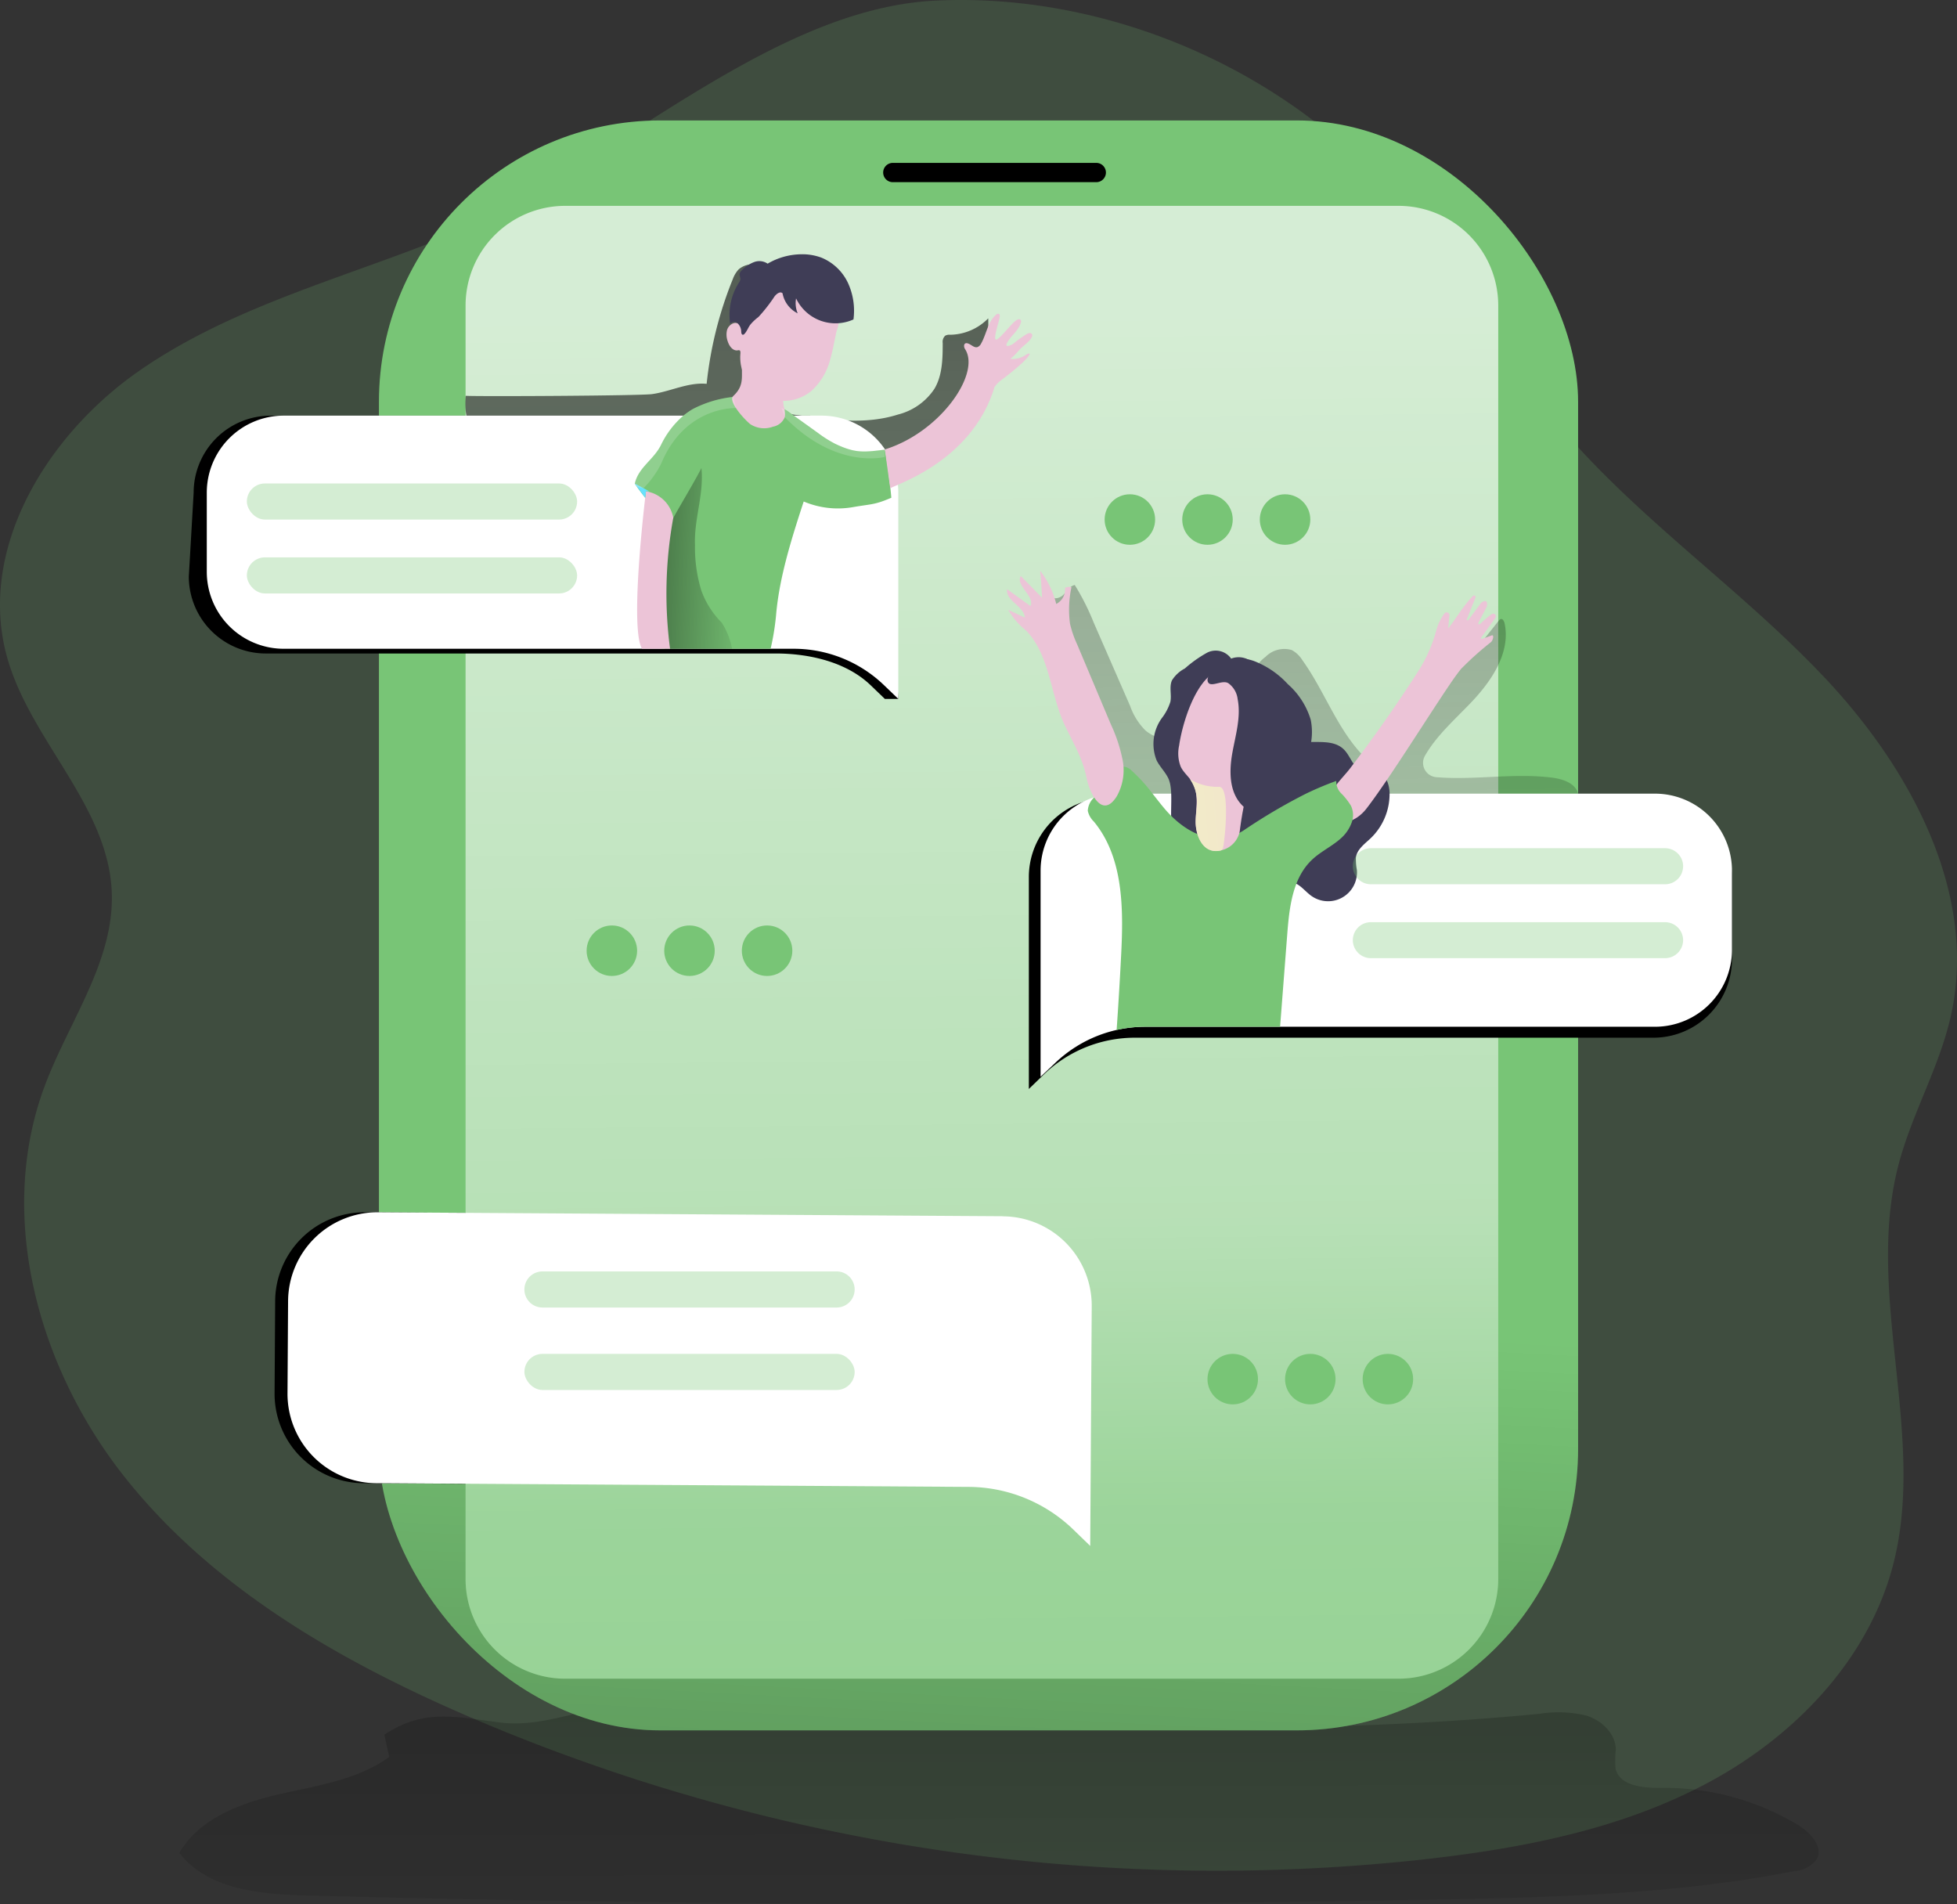 <svg xmlns="http://www.w3.org/2000/svg" xmlns:xlink="http://www.w3.org/1999/xlink" width="243.598" height="236.977" viewBox="0 0 243.598 236.977"><rect x="0" y="0" width="243.598" height="236.977" fill="#333333" stroke="none"/><defs><style>.a,.c,.s{fill:#78c576;}.a,.y{opacity:0.18;}.a,.f,.g,.h,.s,.y{isolation:isolate;}.b{fill:url(#a);}.d{fill:url(#b);}.e{fill:url(#c);}.f{opacity:0.69;fill:url(#d);}.g,.h{opacity:0.6;}.g{fill:url(#e);}.h{fill:url(#f);}.i{fill:url(#g);}.j{fill:url(#h);}.k,.y{fill:#fff;}.l{fill:#3f3d56;}.m{fill:url(#i);}.n{fill:url(#j);}.o{fill:url(#k);}.p{fill:url(#l);}.q{fill:url(#m);}.r{fill:url(#n);}.s{opacity:0.32;}.t{fill:url(#o);}.u{fill:url(#p);}.v{fill:url(#q);}.w{fill:url(#r);}.x{fill:url(#s);}.z{fill:url(#t);}.aa{fill:url(#u);}</style><linearGradient id="a" x1="0.51" y1="1.904" x2="0.475" y2="-2.16" gradientUnits="objectBoundingBox"><stop offset="0" stop-opacity="0"/><stop offset="0.49" stop-opacity="0.2"/><stop offset="0.52" stop-opacity="0.231"/><stop offset="0.99"/></linearGradient><linearGradient id="b" x1="0.448" y1="2.197" x2="0.504" y2="0.741" gradientUnits="objectBoundingBox"><stop offset="0.01"/><stop offset="1" stop-opacity="0"/></linearGradient><linearGradient id="c" x1="0.882" y1="1.505" x2="0.936" y2="3.158" xlink:href="#b"/><linearGradient id="d" x1="0.82" y1="2.007" x2="0.807" y2="0.07" gradientUnits="objectBoundingBox"><stop offset="0.02" stop-color="#fff" stop-opacity="0"/><stop offset="0.58" stop-color="#fff" stop-opacity="0.388"/><stop offset="0.68" stop-color="#fff" stop-opacity="0.678"/><stop offset="1" stop-color="#fff"/></linearGradient><linearGradient id="e" x1="0.498" y1="6.925" x2="0.514" y2="0.07" gradientUnits="objectBoundingBox"><stop offset="0" stop-opacity="0"/><stop offset="0.99"/></linearGradient><linearGradient id="f" x1="0.515" y1="2.944" x2="0.327" y2="-4.057" xlink:href="#e"/><linearGradient id="g" x1="0.984" y1="1.446" x2="0.932" y2="3.349" xlink:href="#b"/><linearGradient id="h" x1="0.928" y1="1.543" x2="0.968" y2="3.367" xlink:href="#b"/><linearGradient id="i" x1="1.931" y1="2.989" x2="2.931" y2="2.989" gradientUnits="objectBoundingBox"><stop offset="0" stop-color="#ecc4d7"/><stop offset="0.42" stop-color="#efd4d1"/><stop offset="1" stop-color="#f2eac9"/></linearGradient><linearGradient id="j" x1="0.5" y1="85.273" x2="0.5" y2="69.505" xlink:href="#e"/><linearGradient id="k" x1="6.283" y1="8.05" x2="7.086" y2="8.422" xlink:href="#i"/><linearGradient id="l" x1="0.877" y1="4.906" x2="-2.096" y2="4.626" xlink:href="#e"/><linearGradient id="m" x1="2.191" y1="3.722" x2="3.191" y2="3.722" xlink:href="#i"/><linearGradient id="n" x1="8.95" y1="4.078" x2="9.952" y2="4.078" xlink:href="#i"/><linearGradient id="o" x1="2.77" y1="2.901" x2="3.77" y2="2.901" xlink:href="#i"/><linearGradient id="p" x1="3.324" y1="4.775" x2="3.46" y2="5.522" gradientUnits="objectBoundingBox"><stop offset="0.2" stop-color="#ecc4d7"/><stop offset="0.37" stop-color="#f0dcce"/><stop offset="1" stop-color="#f2eac9"/></linearGradient><linearGradient id="q" x1="3.595" y1="3.59" x2="4.595" y2="3.59" xlink:href="#i"/><linearGradient id="r" x1="0.906" y1="38.43" x2="0.21" y2="38.696" gradientUnits="objectBoundingBox"><stop offset="0" stop-color="#68e1fd"/><stop offset="0.2" stop-color="#5db4cf"/><stop offset="0.46" stop-color="#50819b"/><stop offset="0.69" stop-color="#475c76"/><stop offset="0.87" stop-color="#41455e"/><stop offset="0.99" stop-color="#3f3d56"/></linearGradient><linearGradient id="s" x1="4.247" y1="20.436" x2="3.82" y2="26.021" xlink:href="#e"/><linearGradient id="t" x1="2.186" y1="3.126" x2="4.856" y2="4.339" xlink:href="#e"/><linearGradient id="u" x1="10.399" y1="8.183" x2="1.586" y2="9.475" xlink:href="#i"/></defs><g transform="translate(-0.005 -0.005)"><path class="a" d="M55.113,29.627c-12.891,5.16-26.669,8.714-38.022,16.7S-2.848,68.456.893,81.822c2.9,10.351,12.584,18.446,13.023,29.2.351,8.574-5.319,16.062-8.33,24.1-6.082,16.234-.823,35.143,9.94,48.721S41.8,206.452,57.7,213.369A235.689,235.689,0,0,0,177.455,231.4c12.164-1.366,24.436-3.762,35.219-9.552s20-15.387,23.019-27.248c4.1-16.114-3.57-33.506.623-49.6,1.641-6.31,5.044-12.072,6.493-18.43C246.3,111.254,237.8,95.6,226.995,84.2S202.85,63.863,192.97,51.643c-6.845-8.462-11.861-18.306-18.9-26.609C160.247,8.7,137.919-.944,116.5.079,95.216,1.089,75.181,21.588,55.113,29.627Z" transform="translate(0 0)"/><path class="b" d="M81.413,535.05l.611,2.772c-3.97,2.879-9.053,3.566-13.83,4.672s-9.84,3.027-12.3,7.264c3.55,4.6,10.163,5.156,15.974,5.307q70.286,1.833,140.64.5c14.88-.284,29.844-.679,44.448-3.542a3.762,3.762,0,0,0,2.74-1.438c.895-1.6-.8-3.383-2.344-4.317a32.408,32.408,0,0,0-16.976-4.6c-2.244.028-5.192-.212-5.707-2.4a12.985,12.985,0,0,1,.036-2.4c-.064-2-1.777-3.594-3.658-4.193a14.946,14.946,0,0,0-5.886-.22c-37.1,3.57-74.779.8-112.006-1.1-5.9-.3-11.453,2.931-17.316,2.18C90.33,532.845,86.349,531.767,81.413,535.05Z" transform="translate(-33.567 -319.145)"/><rect class="c" width="149.266" height="200.371" rx="35.02" transform="translate(47.174 14.995)"/><rect class="d" width="149.266" height="200.371" rx="35.02" transform="translate(47.174 14.995)"/><path class="e" d="M174.629,378.311l-77.786-.491a11.122,11.122,0,0,0-11.182,11.058l-.072,11.461a11.13,11.13,0,0,0,11.058,11.2h0l73.768.459a18.881,18.881,0,0,1,13.019,5.347l2.065,2,.116-18.37.028-4.393.044-7.077a11.122,11.122,0,0,0-11.058-11.182Z" transform="translate(-51.406 -226.934)"/><path class="c" d="M273.663,76.572V235.059a12.42,12.42,0,0,1-12.412,12.412H157.528a12.408,12.408,0,0,1-12.408-12.408h0V76.572a12.408,12.408,0,0,1,12.4-12.412H261.24A12.416,12.416,0,0,1,273.663,76.572Z" transform="translate(-87.163 -38.535)"/><path class="f" d="M273.663,76.572V235.059a12.42,12.42,0,0,1-12.412,12.412H157.528a12.408,12.408,0,0,1-12.408-12.408h0V76.572a12.408,12.408,0,0,1,12.4-12.412H261.24A12.416,12.416,0,0,1,273.663,76.572Z" transform="translate(-87.163 -38.535)"/><path class="g" d="M209.567,93.937a15.608,15.608,0,0,0,.583-4.824,6.753,6.753,0,0,1-4.736,2.041,1.058,1.058,0,0,0-.615.116,1.038,1.038,0,0,0-.316.907c0,1.961-.032,4.029-1.034,5.711a7.692,7.692,0,0,1-4.529,3.195c-3.994,1.27-8.3.715-12.436.076a5.647,5.647,0,0,1-2.688-.907,3.915,3.915,0,0,1-1.23-3.506,13.106,13.106,0,0,1,1.2-3.686A12.327,12.327,0,0,0,185,87.1a5.175,5.175,0,0,0-3.5-4.593,2.552,2.552,0,0,0-2.436.531,3.594,3.594,0,0,0-.711,1.2A47.818,47.818,0,0,0,175.1,97.263c-2.308-.216-4.509.958-6.789,1.278-1.466.208-21.725.311-23.2.212,0,0-.208,2.328.339,3.079s3.518.763,4.393,1.094c6.226,2.4,13.075,2.24,19.712,2.847,11.334,1.034,24.955,4.66,34.963-2.656C207.63,100.842,208.737,97.587,209.567,93.937Z" transform="translate(-87.135 -49.486)"/><path class="h" d="M333.922,207.587a24.679,24.679,0,0,0-2.472-11.054c-1.534-3.49-3.462-6.789-4.988-10.283-.4-.883-.671-2.089.1-2.66.24.6,1.17.427,1.633-.024s.8-1.1,1.442-1.246a30.023,30.023,0,0,1,2.352,4.664l4.537,10.383a8.145,8.145,0,0,0,1.9,3.047c1.418,1.222,3.5,1.338,5.319,1.294a24.954,24.954,0,0,0,3.594-.359c1.33-.232,2.835-.615,3.618-1.749,1.2-1.757.056-4.253.8-6.254a5.072,5.072,0,0,1,1.637-2.093,3.277,3.277,0,0,1,3.271-.831,3.594,3.594,0,0,1,1.306,1.254c2.8,3.9,4.357,8.674,7.739,12.064a7.728,7.728,0,0,0,5.224-2.109,27.341,27.341,0,0,0,3.462-4.449c1.837-2.652,3.846-5.192,5.855-7.7l2.164-2.72a.527.527,0,0,1,.248-.2c.248-.064.4.252.471.5.8,3.67-1.621,7.232-4.217,9.94-2,2.089-4.285,4.105-5.691,6.577a1.781,1.781,0,0,0,.671,2.432,1.8,1.8,0,0,0,.727.228c4.736.4,9.584-.531,14.353.048,1.442.176,3.131.715,3.367,2.236a2.4,2.4,0,0,1-.8,2.077,6.213,6.213,0,0,1-3.738,1.322c-15.107,1.857-30.351,2.4-45.558,2.9a5.192,5.192,0,0,1-1.785-.148c-1.262-.4-2-1.693-2.712-2.8a20.036,20.036,0,0,0-3.838-4.293Z" transform="translate(-195.852 -109.507)"/><path class="i" d="M408.212,258.61v10.128a9.784,9.784,0,0,1-9.728,9.84H333.94a16.31,16.31,0,0,0-11.437,4.628l-1.813,1.753V258.6a9.824,9.824,0,0,1,6.789-9.369,9.649,9.649,0,0,1,2.959-.463h68.05A9.78,9.78,0,0,1,408.212,258.61Z" transform="translate(-192.619 -149.42)"/><path class="j" d="M145.5,139.134l1.677,25.67H145.5l-1.781-1.713c-3.027-2.9-7.636-3.942-11.825-3.942H68.444a9.584,9.584,0,0,1-9.584-9.584l.6-10.431a9.584,9.584,0,0,1,9.584-9.584h66.891a9.544,9.544,0,0,1,7.911,4.173h0a9.48,9.48,0,0,1,1.657,5.411Z" transform="translate(-35.351 -77.811)"/><path class="k" d="M150.536,139.134V164.8l-1.785-1.713a16.214,16.214,0,0,0-11.238-4.525H74.044a9.584,9.584,0,0,1-9.584-9.584v-9.848a9.584,9.584,0,0,1,9.584-9.584h66.907a9.552,9.552,0,0,1,7.911,4.173h0A9.485,9.485,0,0,1,150.536,139.134Z" transform="translate(-38.715 -77.811)"/><path class="k" d="M410.41,256.934v9.844a9.584,9.584,0,0,1-9.584,9.584H337.389a16.232,16.232,0,0,0-11.24,4.523l-1.8,1.7V256.934a9.584,9.584,0,0,1,9.545-9.584h66.943A9.584,9.584,0,0,1,410.41,256.934Z" transform="translate(-194.817 -148.567)"/><path class="l" d="M361.317,218.674c-.4-.8-1.038-1.406-1.43-2.18a5.488,5.488,0,0,1,.643-5.271,6.53,6.53,0,0,0,1.066-2.033c.172-.887-.172-1.853.2-2.676a4.183,4.183,0,0,1,1.6-1.47,15.45,15.45,0,0,1,2.764-1.961,2.352,2.352,0,0,1,3,.735,2.563,2.563,0,0,1,2.9.747,6.109,6.109,0,0,1,1.258,2.915,25.093,25.093,0,0,0,.823,3.546,4.755,4.755,0,0,0,2.264,2.736c2.133,1,5.1-.3,6.789,1.366.863.859,1.17,2.376,2.34,2.7.6.168,1.258-.052,1.857.108,1.034.28,1.462,1.53,1.486,2.6a7.632,7.632,0,0,1-2.344,5.631c-.743.707-1.693,1.366-1.845,2.4a7.276,7.276,0,0,0,.12,1.557,3.594,3.594,0,0,1-5.739,3.171c-.847-.631-1.561-1.689-2.616-1.641a2.879,2.879,0,0,0-1.278.511,9.074,9.074,0,0,1-2.716,1.258,3.107,3.107,0,0,1-2.815-.647,5.735,5.735,0,0,1-1.114-2.232c-.471-1.278-1.33-2.592-2.668-2.847-.575-.108-1.17,0-1.745-.1C360.214,226.973,362.5,221.066,361.317,218.674Z" transform="translate(-215.906 -121.841)"/><path class="m" d="M425.349,194.876a18.218,18.218,0,0,0,2.172-4.992,6.285,6.285,0,0,1,1-2.053.347.347,0,0,1,.627.24l-.16,1.6c.8-.927,1.745-2.624,3.083-4.033a.2.2,0,0,1,.276,0,.2.2,0,0,1,.044.2l-1.078,2.7a.108.108,0,0,0,.072.136h0a.108.108,0,0,0,.112-.032l1.6-2.153c.867-.623.767.292.687.507l-1.042,2a.132.132,0,0,0,.208.152,14.379,14.379,0,0,1,1.45-1.246.335.335,0,0,1,.479.443l-1.6,2.232c-.192.268-.355.423-.028.4l1.15-.423c.343-.136.18.651-.12.863a38.418,38.418,0,0,0-3.51,3.127c-1.158.994-8.59,13.251-11.981,17.6-1.234,1.577-3.594,2.628-4.549.088-.715-1.925,1.478-3.726,2.532-5.12Q421.307,201.185,425.349,194.876Z" transform="translate(-248.724 -111.464)"/><path class="k" d="M178.659,378.311l-77.786-.491a11.122,11.122,0,0,0-11.182,11.058l-.072,11.461a11.13,11.13,0,0,0,11.058,11.2h0l73.756.459a18.881,18.881,0,0,1,13.039,5.347l2.065,2,.116-18.37.028-4.393.044-7.077a11.122,11.122,0,0,0-11.058-11.182Z" transform="translate(-53.827 -226.934)"/><path class="n" d="M276.488,50.77h25.327a1.2,1.2,0,0,1,1.2,1.2h0a1.2,1.2,0,0,1-1.2,1.2H276.488a1.2,1.2,0,0,1-1.2-1.2h0a1.2,1.2,0,0,1,1.2-1.2Z" transform="translate(-165.35 -30.492)"/><path class="c" d="M229.8,136.071c-2.109.911-2.48.767-4.736,1.162a10.911,10.911,0,0,1-6.17-.695c-1.474,4.5-3.039,9.409-3.438,14.121a31.281,31.281,0,0,1-.683,4.213H201.2c-.04-.3-.076-.615-.108-.938a69.634,69.634,0,0,1,.148-13.031,7.586,7.586,0,0,0,.068-.8,2.735,2.735,0,0,0-.048-.651,4.325,4.325,0,0,0-.567-1.3c-.539-.946-1.841-2.4-2.564-3.446-.1-.144-.184-.28-.256-.4.435-2,2.356-2.975,3.251-4.792a11.226,11.226,0,0,1,2.768-3.638,8.65,8.65,0,0,1,1.2-.847,14.183,14.183,0,0,1,5.068-1.514c.276-.044.547-.084.823-.12a7.236,7.236,0,0,0,3.878,1.382,5.163,5.163,0,0,1,1.31.14,3.758,3.758,0,0,1,1.006.575l.535.4c.982.7,1.965,1.406,2.947,2.109a14.555,14.555,0,0,0,2.168,1.366c2.464,1.166,3.482,1.058,6.19.715h0C229.327,131.79,229.646,134.31,229.8,136.071Z" transform="translate(-118.847 -74.117)"/><path class="o" d="M228.361,115.7c-.707.651,1.35,2.9,2.1,3.506a3.156,3.156,0,0,0,2.827.323,1.966,1.966,0,0,0,1.474-1.178,3.171,3.171,0,0,0-.124-1.354c-.172-.938,0-1.925-.256-2.851a4.517,4.517,0,0,0-1.657-2.328c-.739-.579-2.732-2.117-3.143-.579C229.132,112.879,230.014,114.169,228.361,115.7Z" transform="translate(-137.074 -66.416)"/><path class="p" d="M212.421,168.37h-8.386a10.16,10.16,0,0,0-.515-.938.974.974,0,0,0-.14-.172,2.943,2.943,0,0,1-.739-1.39,17.651,17.651,0,0,1,.5-11.3,2.752,2.752,0,0,1,.6-.974,5.9,5.9,0,0,0,1.378-1.53c.907-1.665,2.636-4.5,3.49-6.194.339,3.279-.934,6.318-.8,9.608a18.306,18.306,0,0,0,.8,5.671,10.942,10.942,0,0,0,2.532,3.966A8.964,8.964,0,0,1,212.421,168.37Z" transform="translate(-121.294 -87.614)"/><path class="q" d="M275.81,114.671s.707,5.156.679,4.86,10.084-3.051,12.971-12.624a3.687,3.687,0,0,1,.8-.835c3.594-2.684,4.153-3.814,3.079-3.155a2.839,2.839,0,0,1-1.9.483,9.185,9.185,0,0,0,1.1-1.094c.423-.515,1.35-1.046,1.577-1.669a.431.431,0,0,0,.04-.224.319.319,0,0,0-.339-.228.919.919,0,0,0-.4.16,14.663,14.663,0,0,0-1.553,1.118c-.307.252-1.154.591-.863,0,.455-.938,1.466-1.561,1.733-2.568a.4.4,0,0,0-.024-.347c-.1-.128-.311-.088-.463,0-.547.248-2.2,2.512-2.6,2.46s.435-2.42.467-2.875c0-.124,0-.272-.108-.331a.3.3,0,0,0-.335.092c-1.054.871-1.2,2.4-1.877,3.594a.867.867,0,0,1-.459.447c-.435.128-.8-.367-1.242-.467a.364.364,0,0,0-.244,0c-.244.108-.208.487-.06.711C287.783,105.222,282.7,112.542,275.81,114.671Z" transform="translate(-165.662 -58.731)"/><path class="r" d="M199.7,153.13s-2.1,16.877-.491,19.6H202.7a52.674,52.674,0,0,1,.4-16.306A4.067,4.067,0,0,0,199.7,153.13Z" transform="translate(-119.289 -91.974)"/><rect class="s" width="41.109" height="4.493" rx="2.246" transform="translate(30.733 60.177)"/><rect class="s" width="41.109" height="4.493" rx="2.246" transform="translate(30.733 69.374)"/><path class="s" d="M460.539,268.839H423.918a2.248,2.248,0,0,1-2.248-2.244h0a2.244,2.244,0,0,1,2.244-2.244h36.625a2.244,2.244,0,0,1,2.244,2.244h0a2.244,2.244,0,0,1-2.244,2.244Z" transform="translate(-253.272 -158.778)"/><path class="s" d="M460.539,291.887H423.918a2.248,2.248,0,0,1-2.248-2.244h0a2.24,2.24,0,0,1,2.248-2.232h36.621a2.244,2.244,0,0,1,2.244,2.244h0A2.248,2.248,0,0,1,460.539,291.887Z" transform="translate(-253.272 -172.629)"/><path class="s" d="M202.315,400.743H165.7a2.248,2.248,0,0,1-2.248-2.244h0a2.248,2.248,0,0,1,2.248-2.248h36.617a2.244,2.244,0,0,1,2.244,2.244h0a2.244,2.244,0,0,1-2.24,2.248Z" transform="translate(-98.173 -238.004)"/><rect class="s" width="41.109" height="4.493" rx="2.246" transform="translate(65.281 168.509)"/><path class="c" d="M371.917,245.851a4.792,4.792,0,0,1-1.314,1.965c-1.114,1.018-2.528,1.657-3.626,2.692-2.436,2.292-2.839,5.954-3.095,9.289l-.891,11.509H346.219a16.315,16.315,0,0,0-3.574.4q.323-4.632.559-9.265c.3-5.8.307-12.184-3.391-16.669a2.624,2.624,0,0,1-.759-1.354,2.432,2.432,0,0,1,.735-1.6c.024-.024.04-.048.064-.076l2.468-3.015a1.777,1.777,0,0,1,1.126-.8,1.6,1.6,0,0,1,1.066.5,20.344,20.344,0,0,1,2.588,2.847c.507.639,1,1.286,1.529,1.909,2.488,2.939,6.286,5.008,9.872,2.652a70.55,70.55,0,0,1,7.684-4.525,38.556,38.556,0,0,1,3.8-1.6,2.071,2.071,0,0,0,.667,1.6,8.19,8.19,0,0,1,1.158,1.49,2.672,2.672,0,0,1,.108,2.045Z" transform="translate(-203.647 -143.51)"/><path class="t" d="M327.559,205.948a6.6,6.6,0,0,0,.719-4.521A19.37,19.37,0,0,0,326.816,197l-4.209-9.984a12.987,12.987,0,0,1-.875-2.54,13.15,13.15,0,0,1,.18-4.537,1.086,1.086,0,0,0-.8.08,2.033,2.033,0,0,1-1.094,2,11.086,11.086,0,0,0-2-4.129q.156,1.673.232,3.355-1.318-1.354-2.644-2.7c-.683,1.2,1.773,2.472,1.2,3.734l-2.9-2.089c-.212,1.422,2.089,2.093,2.212,3.53l-2.081-.97a9.3,9.3,0,0,0,2.264,2.612c2.963,3.119,2.963,7.947,4.816,11.825,1.062,2.232,2.2,4.057,2.68,6.5C324.161,205.517,325.738,208.876,327.559,205.948Z" transform="translate(-188.538 -106.846)"/><circle class="c" cx="3.143" cy="3.143" r="3.143" transform="translate(73.024 115.188)"/><circle class="c" cx="3.143" cy="3.143" r="3.143" transform="translate(82.685 115.188)"/><circle class="c" cx="3.143" cy="3.143" r="3.143" transform="translate(92.345 115.188)"/><circle class="c" cx="3.143" cy="3.143" r="3.143" transform="translate(150.307 168.509)"/><circle class="c" cx="3.143" cy="3.143" r="3.143" transform="translate(159.963 168.509)"/><circle class="c" cx="3.143" cy="3.143" r="3.143" transform="translate(169.62 168.509)"/><circle class="c" cx="3.143" cy="3.143" r="3.143" transform="translate(137.504 61.523)"/><circle class="c" cx="3.143" cy="3.143" r="3.143" transform="translate(147.164 61.523)"/><circle class="c" cx="3.143" cy="3.143" r="3.143" transform="translate(156.82 61.523)"/><path class="u" d="M239.393,96.761a8.014,8.014,0,0,1-2.344,3.994,5.411,5.411,0,0,1-8.854-4.676c0-.124,0-.276-.088-.347a.443.443,0,0,0-.288,0c-.587.06-1.022-.547-1.2-1.106a2.46,2.46,0,0,1-.116-1.326,1.274,1.274,0,0,1,.851-.954.871.871,0,0,1,1.062.571,5.431,5.431,0,0,1,.8-2.34,8.838,8.838,0,0,1,1.789-2.476,5.651,5.651,0,0,1,5.779-.911,6.438,6.438,0,0,1,3.638,3.882,4.563,4.563,0,0,1-.264,2.268C239.9,94.449,239.72,95.647,239.393,96.761Z" transform="translate(-136.022 -52.115)"/><path class="l" d="M229.246,89.152a.28.28,0,0,1-.2.112c-.156,0-.2-.216-.208-.367a1.434,1.434,0,0,0-.4-1.006.691.691,0,0,0-.978,0h0a7.436,7.436,0,0,1,1.054-5.052,1.046,1.046,0,0,0,.22-.5c0-.236-.136-.467-.092-.7a.847.847,0,0,1,.292-.423,4.177,4.177,0,0,1,1.49-.99,1.833,1.833,0,0,1,1.7.192,8.442,8.442,0,0,1,4.2-1.17,6.753,6.753,0,0,1,2.516.427,6.3,6.3,0,0,1,3.287,3.143,8.291,8.291,0,0,1,.683,4.541,5.431,5.431,0,0,1-7.144-2.62,3.3,3.3,0,0,0,.2,1.861,3.49,3.49,0,0,1-1.885-2.5c-.3-.28-.755.076-1,.4a20.131,20.131,0,0,1-2,2.556,6.106,6.106,0,0,0-.946.875C229.713,88.309,229.585,88.792,229.246,89.152Z" transform="translate(-136.569 -47.596)"/><path class="v" d="M374.9,228.672a3.024,3.024,0,0,1-2.308,2.344,2.508,2.508,0,0,1-.879.072c-1.6-.164-2.324-2.137-2.292-3.746s.4-3.251-.335-4.621c0-.044-.044-.088-.068-.132-.4-.707-1.1-1.234-1.454-1.973a4.533,4.533,0,0,1-.208-2.624c.475-3.339,3.091-12.16,8.131-8.858a6.765,6.765,0,0,1,2.532,3.826C379.6,218.229,376.218,218.137,374.9,228.672Z" transform="translate(-220.583 -125.177)"/><path class="l" d="M378.975,208.318a2.845,2.845,0,0,1,1.162,2c.435,2.216-.272,4.477-.667,6.7s-.4,4.792,1.162,6.43l.036.04a3.2,3.2,0,0,0,4.517.04,3.134,3.134,0,0,0,.707-1.038c.076-.172.164-.339.256-.5.607-1.074,1.454-2,2.057-3.075a9.5,9.5,0,0,0,1.006-2.9,7.716,7.716,0,0,0,.02-3.143,9.562,9.562,0,0,0-2.851-4.437,11.141,11.141,0,0,0-4.113-2.839,5.134,5.134,0,0,0-4.792.571c-.4.319-1.5,1.6-.926,2.157C377.031,208.745,378.269,207.886,378.975,208.318Z" transform="translate(-226.073 -123.281)"/><path class="w" d="M199.635,151.658l-1.825-.978,1.322,1.8.088-.823Z" transform="translate(-118.811 -90.503)"/><path class="x" d="M250.52,152.444a1.825,1.825,0,0,1,1.909-1.6c1.789-.052,8.73-.966,8.73-.966l.268,2.109S255.288,154.584,250.52,152.444Z" transform="translate(-150.471 -90.022)"/><path class="y" d="M256.457,132.322v.934s-6.066,1.633-12.468-4.956l-.4-1.13a3.758,3.758,0,0,1,1.006.575l.535.4,2.947,2.109a14.555,14.555,0,0,0,2.168,1.366c2.464,1.166,3.482,1.058,6.19.715Z" transform="translate(-146.309 -76.382)"/><path class="y" d="M210.442,125.1s-6.306-.307-9.3,6.881a11.8,11.8,0,0,1-2.224,3.1l-.831-.176c-.1-.144-.184-.28-.256-.4.435-2,2.356-2.975,3.251-4.792a11.226,11.226,0,0,1,2.768-3.638,8.649,8.649,0,0,1,1.2-.847,14.183,14.183,0,0,1,5.068-1.514Z" transform="translate(-118.823 -74.303)"/><path class="z" d="M388.867,255.467a4.792,4.792,0,0,1-1.314,1.965c-1.114,1.018-2.528,1.657-3.626,2.692-2.436,2.292-2.839,5.954-3.095,9.289l-.891,11.509H367.27s6.9-14.025,8.786-17.739,7.632-6.158,7.632-6.158C388.168,253.55,388.867,255.467,388.867,255.467Z" transform="translate(-220.597 -153.126)"/><path class="aa" d="M374.987,251.49a.927.927,0,0,1-.2.2,2.508,2.508,0,0,1-.879.072c-1.6-.164-2.324-2.137-2.292-3.746s.627-3.163-.707-5.192a6.565,6.565,0,0,0,3.654.954C376.03,243.854,375.151,251.278,374.987,251.49Z" transform="translate(-222.783 -145.846)"/></g></svg>